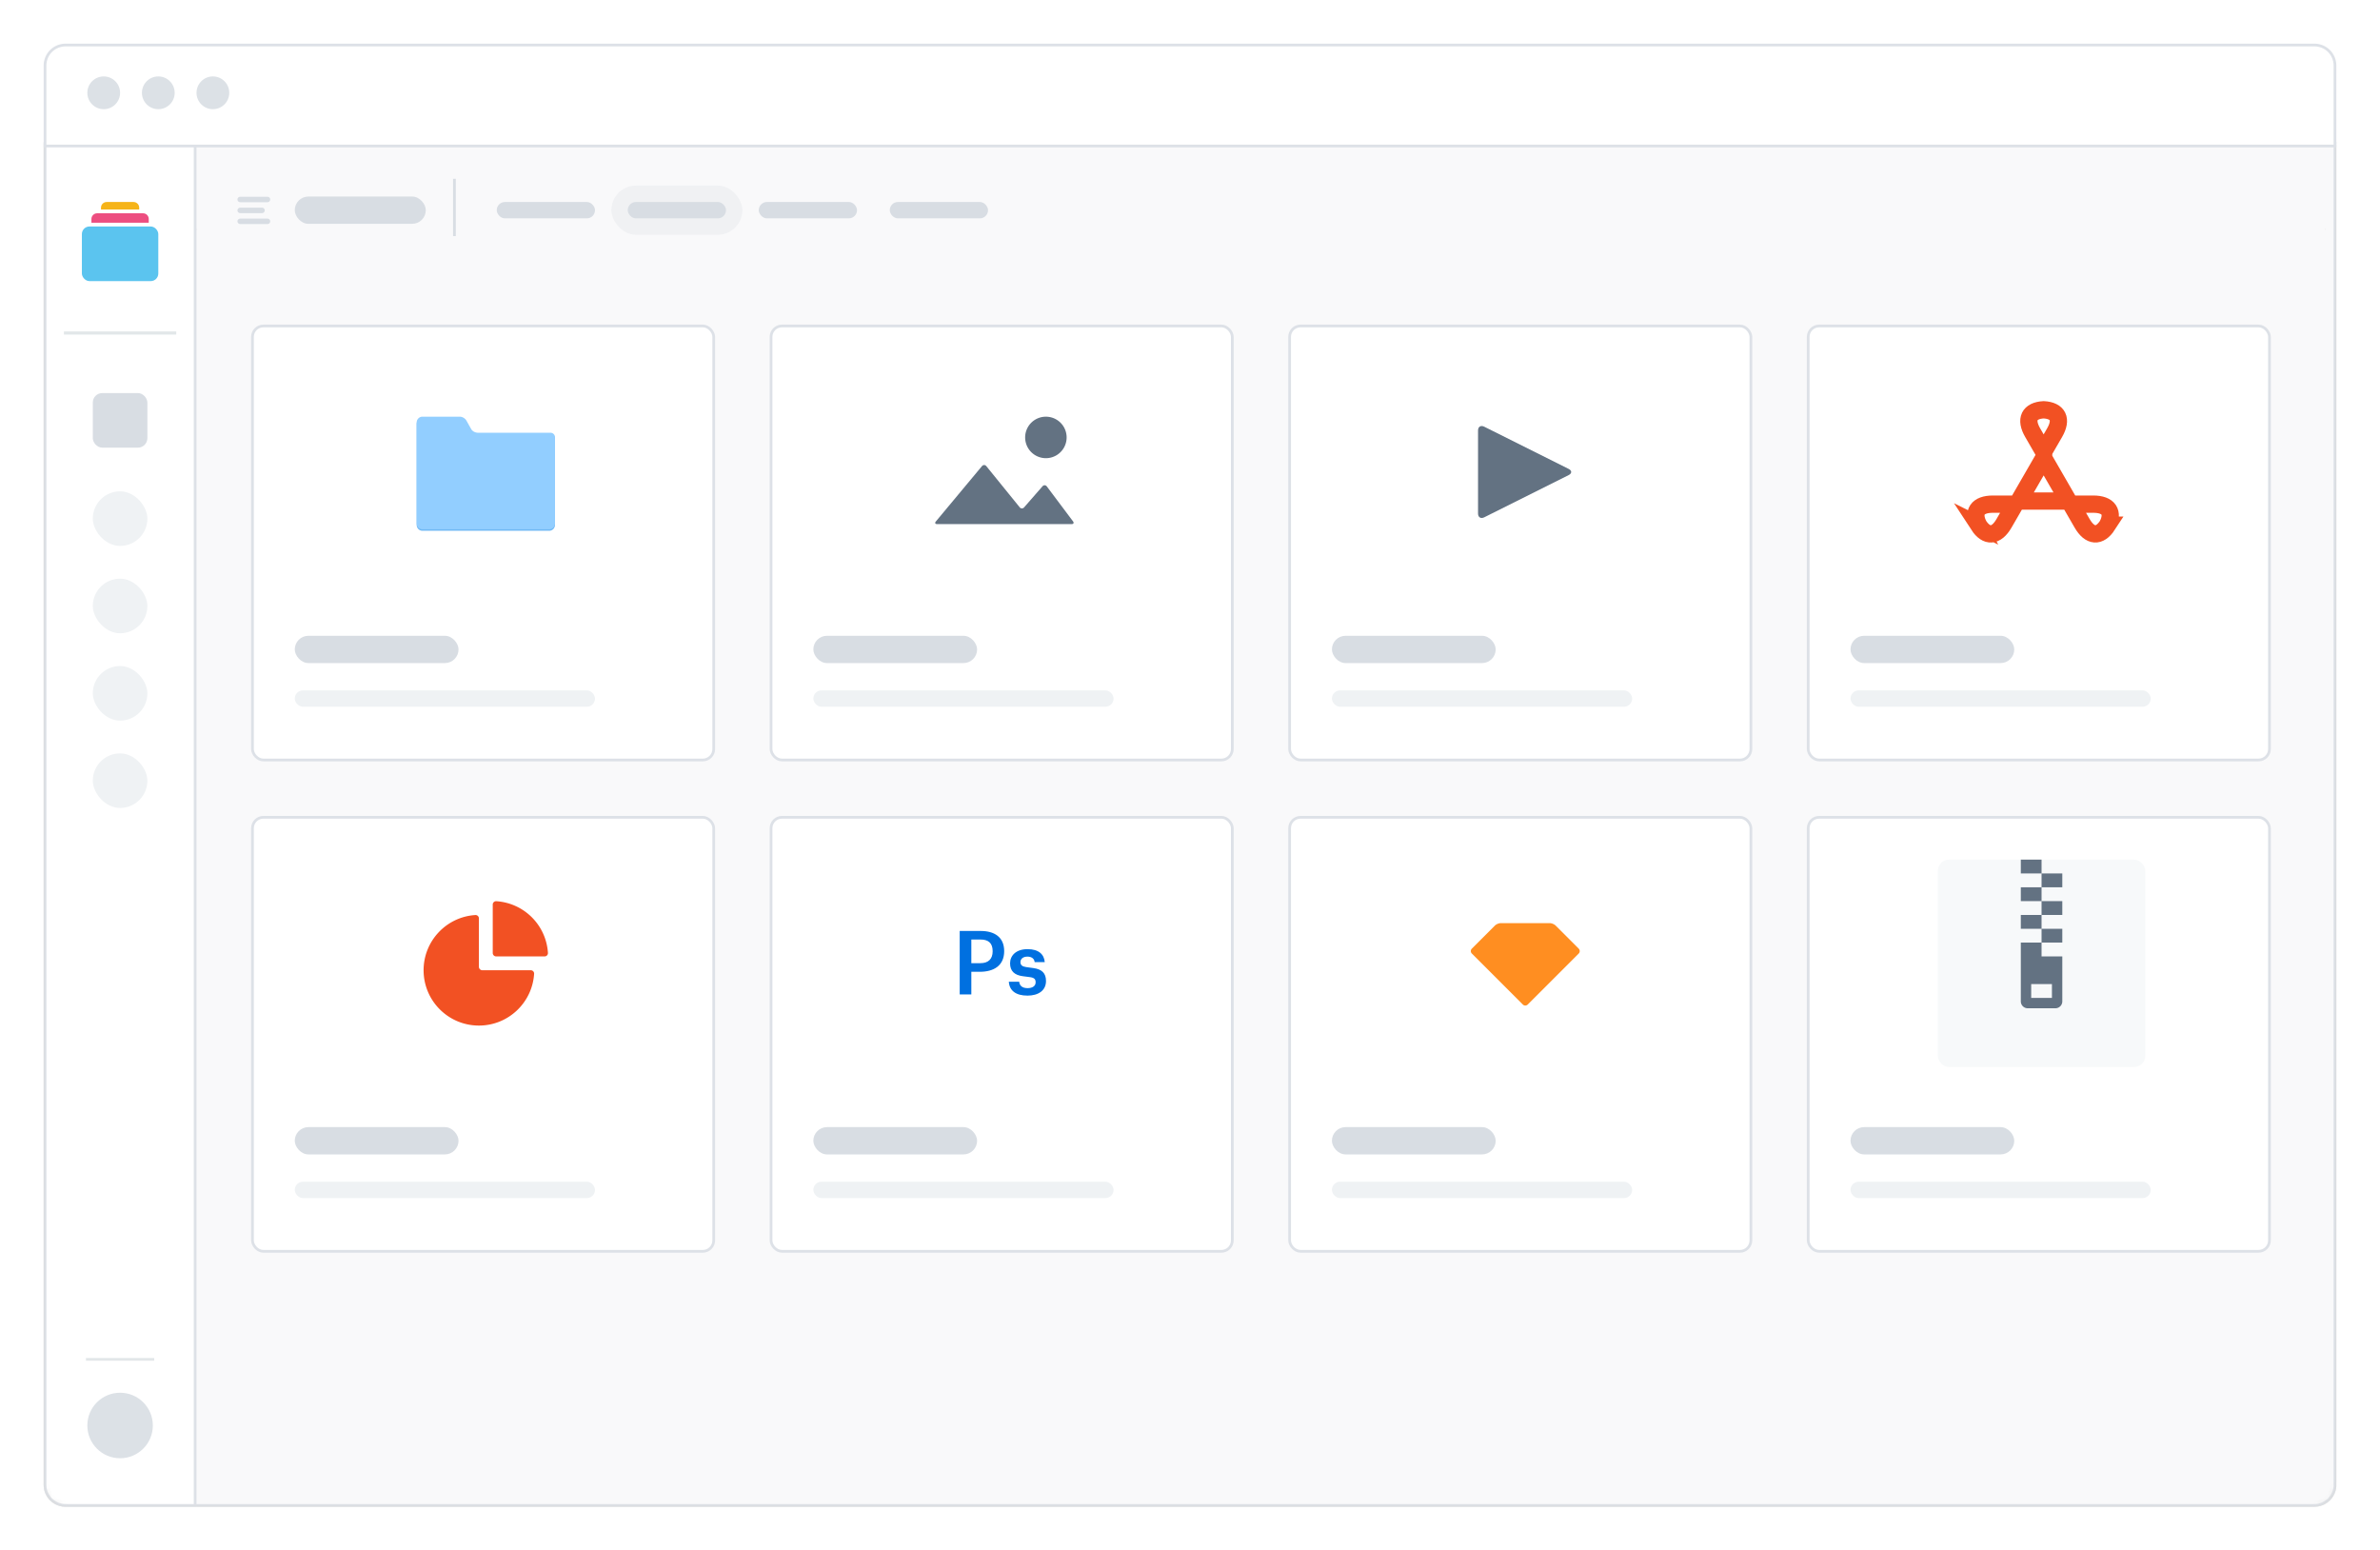 <svg width="436" height="284" xmlns="http://www.w3.org/2000/svg" xmlns:xlink="http://www.w3.org/1999/xlink"><defs><filter x="-2.7%" y="-4.3%" width="106%" height="109.3%" filterUnits="objectBoundingBox" id="a"><feOffset dx="1" dy="1" in="SourceAlpha" result="shadowOffsetOuter1"/><feGaussianBlur stdDeviation="4" in="shadowOffsetOuter1" result="shadowBlurOuter1"/><feColorMatrix values="0 0 0 0 0 0 0 0 0 0 0 0 0 0 0 0 0 0 0.08 0" in="shadowBlurOuter1" result="shadowMatrixOuter1"/><feMerge><feMergeNode in="shadowMatrixOuter1"/><feMergeNode in="SourceGraphic"/></feMerge></filter><path d="M0 18h420v246a4 4 0 0 1-4 4H4a4 4 0 0 1-4-4V18z" id="b"/><filter x="-2.3%" y="-75%" width="104.6%" height="250%" filterUnits="objectBoundingBox" id="d"><feGaussianBlur stdDeviation="3" in="SourceGraphic"/></filter><circle id="e" cx="6.333" cy="6.116" r="6"/></defs><g filter="url(#a)" transform="translate(7 7)" fill="none" fill-rule="evenodd"><mask id="c" fill="#fff"><use xlink:href="#b"/></mask><use fill="#D8D8D8" xlink:href="#b"/><g mask="url(#c)"><path d="M.25 18.25V264A3.75 3.75 0 0 0 4 267.75h412a3.75 3.75 0 0 0 3.75-3.75V18.25H.25z" stroke="#DDE1E7" stroke-width=".5" fill="#F9F9FA"/><g transform="translate(38 51.46)"><rect stroke="#DDE1E7" stroke-width=".5" fill="#FFF" x=".25" y=".25" width="84.5" height="79.5" rx="2"/><rect fill="#D8DDE3" x="8" y="57" width="30" height="5" rx="2.5"/><rect fill="#EFF2F4" x="8" y="67" width="55" height="3" rx="1.5"/><path d="M24 8h38v38H24z"/><g fill-rule="nonzero"><path d="M41.669 20.082h13.205c.21 0 .412.085.56.236a.81.81 0 0 1 .233.57v15.806c0 .592-.473 1.072-1.057 1.073H31.39c-.28 0-.55-.113-.748-.315a1.08 1.08 0 0 1-.309-.758v-18.49c0-.591.473-1.07 1.055-1.07h6.862c.44 0 .967.313 1.185.699l.881 1.567s.338.681 1.351.681l.002.001z" fill="#71B9F4"/><path d="M41.669 19.814h13.205c.21 0 .412.085.56.236a.81.81 0 0 1 .233.57v15.806c0 .592-.473 1.072-1.057 1.073H31.39c-.28 0-.55-.113-.748-.315a1.08 1.08 0 0 1-.309-.758v-18.49c0-.591.473-1.07 1.055-1.07h6.862c.44 0 .967.313 1.185.699l.881 1.567s.338.681 1.351.681l.002.001z" fill="#92CEFF"/></g></g><g transform="translate(133 51.46)"><rect stroke="#DDE1E7" stroke-width=".5" fill="#FFF" x=".25" y=".25" width="84.5" height="79.5" rx="2"/><rect fill="#D8DDE3" x="8" y="57" width="30" height="5" rx="2.5"/><rect fill="#EFF2F4" x="8" y="67" width="55" height="3" rx="1.5"/><path d="M24 8h38v38H24z"/><path d="M38.89 25.923c.222-.268.58-.266.804.01l6.1 7.522a.517.517 0 0 0 .82.016l3.365-3.852c.23-.265.59-.25.8.03l4.788 6.385c.211.281.1.508-.245.508H30.666c-.346 0-.443-.221-.224-.483l8.446-10.136zm11.71-1.456a3.8 3.8 0 1 1 0-7.6 3.8 3.8 0 0 1 0 7.6z" fill="#637282" fill-rule="nonzero"/></g><g transform="translate(228 51.46)"><rect stroke="#DDE1E7" stroke-width=".5" fill="#FFF" x=".25" y=".25" width="84.5" height="79.5" rx="2"/><rect fill="#D8DDE3" x="8" y="57" width="30" height="5" rx="2.5"/><rect fill="#EFF2F4" x="8" y="67" width="55" height="3" rx="1.5"/><path d="M24 8h38v38H24z"/><path d="M34.767 19.394c0-.696.511-1.005 1.136-.693l15.46 7.73c.628.314.625.824 0 1.137l-15.46 7.73c-.627.314-1.136-.001-1.136-.692V19.394z" fill="#637282" fill-rule="nonzero"/></g><g transform="translate(323 51.46)"><rect stroke="#DDE1E7" stroke-width=".5" fill="#FFF" x=".25" y=".25" width="84.5" height="79.5" rx="2"/><rect fill="#D8DDE3" x="8" y="57" width="30" height="5" rx="2.5"/><rect fill="#EFF2F4" x="8" y="67" width="55" height="3" rx="1.5"/><path d="M24 8h38v38H24z"/><path d="M43.385 24.455l4.54 7.866h-9.081l4.54-7.866zm-.003-1.18l2.008-3.48c1.417-2.453.635-4.046-2.008-4.195-2.645.15-3.427 1.742-2.01 4.196l2.01 3.48zm11.697 13.466c1.207-2.374.22-3.854-2.62-3.854h-4.056l2.028 3.512c1.42 2.46 3.195 2.574 4.649.342zm-23.607.002c-1.207-2.375-.22-3.856 2.621-3.856h4.058L36.12 36.4c-1.42 2.46-3.196 2.574-4.65.342z" stroke="#F25123" stroke-width="3.167"/></g><g transform="translate(38 141.46)"><rect stroke="#DDE1E7" stroke-width=".5" fill="#FFF" x=".25" y=".25" width="84.5" height="79.5" rx="2"/><rect fill="#D8DDE3" x="8" y="57" width="30" height="5" rx="2.5"/><rect fill="#EFF2F4" x="8" y="67" width="55" height="3" rx="1.5"/><path d="M24 8h38v38H24z"/><g fill="#F25123" fill-rule="nonzero"><path d="M41.733 18.767a.612.612 0 0 0-.631-.615c-5.302.327-9.502 4.73-9.502 10.115 0 5.596 4.537 10.133 10.133 10.133 5.382 0 9.783-4.195 10.114-9.492V28.9a.61.61 0 0 0-.614-.633h-8.866a.632.632 0 0 1-.634-.634v-8.866z"/><path d="M44.267 25.1c0 .35.281.633.633.633h8.867a.61.61 0 0 0 .614-.627s.013.207 0 0a10.135 10.135 0 0 0-9.468-9.486h-.01a.61.61 0 0 0-.636.614V25.1z"/></g></g><g transform="translate(133 141.46)"><rect stroke="#DDE1E7" stroke-width=".5" fill="#FFF" x=".25" y=".25" width="84.5" height="79.5" rx="2"/><rect fill="#D8DDE3" x="8" y="57" width="30" height="5" rx="2.5"/><rect fill="#EFF2F4" x="8" y="67" width="55" height="3" rx="1.5"/><path d="M24 8h38v38H24z"/><path d="M38.49 28.55h-1.55v4.15h-2.128V21.072h3.861c2.417 0 4.286 1.064 4.286 3.694 0 2.69-1.945 3.784-4.468 3.784zm-1.55-1.58h1.657c1.429 0 2.25-.73 2.25-2.19 0-1.534-.821-2.142-2.22-2.142H36.94v4.332zm13.452-.198c-.121-1.429-1.125-2.371-3.146-2.371-2.128 0-3.207 1.185-3.207 2.599 0 1.444.836 2.158 2.325 2.356l1.277.167c.866.107 1.08.41 1.08.958 0 .669-.578 1.064-1.475 1.064-1.125 0-1.475-.593-1.535-1.17h-1.9c.106 1.626 1.292 2.538 3.42 2.538 1.976 0 3.39-.927 3.39-2.675 0-1.444-.76-2.159-2.326-2.372l-1.323-.182c-.73-.106-1.033-.38-1.033-.912 0-.578.47-1.003 1.276-1.003.821 0 1.277.425 1.323 1.003h1.854z" fill="#0070E0" fill-rule="nonzero"/></g><g transform="translate(228 141.46)"><rect stroke="#DDE1E7" stroke-width=".5" fill="#FFF" x=".25" y=".25" width="84.5" height="79.5" rx="2"/><rect fill="#D8DDE3" x="8" y="57" width="30" height="5" rx="2.5"/><rect fill="#EFF2F4" x="8" y="67" width="55" height="3" rx="1.5"/><path d="M24 8h38v38H24z"/><path d="M33.63 25.203a.632.632 0 0 1-.001-.892l4.228-4.228c.246-.246.73-.446 1.078-.446h8.973c.35 0 .833.201 1.078.446l4.228 4.228c.246.246.241.65 0 .892l-9.346 9.345a.636.636 0 0 1-.893 0l-9.345-9.345z" fill="#FF8E21" fill-rule="nonzero"/></g><g transform="translate(323 141.46)"><rect stroke="#DDE1E7" stroke-width=".5" fill="#FFF" x=".25" y=".25" width="84.5" height="79.5" rx="2"/><rect fill="#D8DDE3" x="8" y="57" width="30" height="5" rx="2.5"/><rect fill="#EFF2F4" x="8" y="67" width="55" height="3" rx="1.5"/><path d="M24 8h38v38H24z"/><g fill-rule="nonzero"><rect width="38" height="38" rx="2.053" fill="#F7F9FA" transform="translate(24 8)"/><path d="M39.2 8H43v2.533h-3.8V8zm3.8 2.533h3.8v2.534H43v-2.534zm-3.8 2.534H43V15.6h-3.8v-2.533zM43 15.6h3.8v2.533H43V15.6zm-3.8 2.533H43v2.534h-3.8v-2.534zm3.8 2.534h3.8V23.2H43v-2.533zM39.2 23.2H43v2.533h-3.8V23.2zm0 2.533h7.6v8.239c0 .696-.571 1.261-1.272 1.261h-5.055a1.267 1.267 0 0 1-1.273-1.261v-8.239zm1.9 5.067v2.533h3.8V30.8h-3.8z" fill="#637282"/></g></g><g><g transform="translate(28 19)"><ellipse fill="#D8D8D8" filter="url(#d)" cx="195" cy="15" rx="195" ry="6"/><path fill="#F9F9FA" d="M0 0h390v22H0z"/></g><g transform="translate(36 25)"><rect fill="#D8DDE3" x="47" y="4" width="18" height="3" rx="1.5"/><rect fill-opacity=".3" fill="#D8DDE3" x="68" y="1" width="24" height="9" rx="4.5"/><rect fill="#D8DDE3" x="71" y="4" width="18" height="3" rx="1.5"/><rect fill="#D8DDE3" x="95" y="4" width="18" height="3" rx="1.5"/><rect fill="#D8DDE3" x="119" y="4" width="18" height="3" rx="1.5"/><path d="M39.25 10V0" stroke="#D8DDE3" stroke-width=".5" stroke-linecap="square"/><rect fill="#D8DDE3" x="10" y="3" width="24" height="5" rx="2.5"/><g stroke="#D8DDE3" stroke-linecap="round"><path d="M0 3.54h5M0 5.54h4M0 7.54h5"/></g></g></g><g><path d="M.25 18.25V264A3.75 3.75 0 0 0 4 267.75h23.75V18.25H.25z" stroke="#DDE1E7" stroke-width=".5" fill="#FFF"/><use fill="#DCE1E6" xlink:href="#e" transform="translate(7.667 247)"/><path d="M8 241h12" stroke="#E2E7E9" stroke-width=".5" stroke-linecap="square"/><g transform="translate(8.833 63.058)"><rect fill="#D8DDE3" x=".167" y=".942" width="10" height="10" rx="1.736"/><rect fill="#EFF2F4" x=".167" y="18.942" width="10" height="10" rx="5"/><rect fill="#EFF2F4" x=".167" y="34.942" width="10" height="10" rx="5"/><rect fill="#EFF2F4" x=".167" y="50.942" width="10" height="10" rx="5"/><rect fill="#EFF2F4" x=".167" y="66.942" width="10" height="10" rx="5"/></g><path d="M4 53h20" stroke="#E2E7E9" stroke-width=".579" stroke-linecap="square"/><g transform="translate(7 29)"><rect fill="#5BC4EF" y="4.486" width="14" height="10.007" rx="1.388"/><path d="M2.791 2.07h8.418c.575 0 1.041.467 1.041 1.042v.684H1.75v-.684c0-.575.466-1.042 1.041-1.042z" fill="#ED4E80"/><path d="M4.541 0H9.46c.575 0 1.041.466 1.041 1.041v.34h-7v-.34C3.5.466 3.966 0 4.541 0z" fill="#F6B419"/></g></g></g><path d="M.25 18.75h419.5V4A3.75 3.75 0 0 0 416 .25H4A3.75 3.75 0 0 0 .25 4v14.75z" stroke="#DDE1E7" stroke-width=".5" fill="#FFF"/><g transform="translate(7.418 5.716)" fill="#DCE1E6"><circle cx="3.582" cy="3.284" r="3"/><circle cx="13.582" cy="3.284" r="3"/><circle cx="23.582" cy="3.284" r="3"/></g></g></svg>